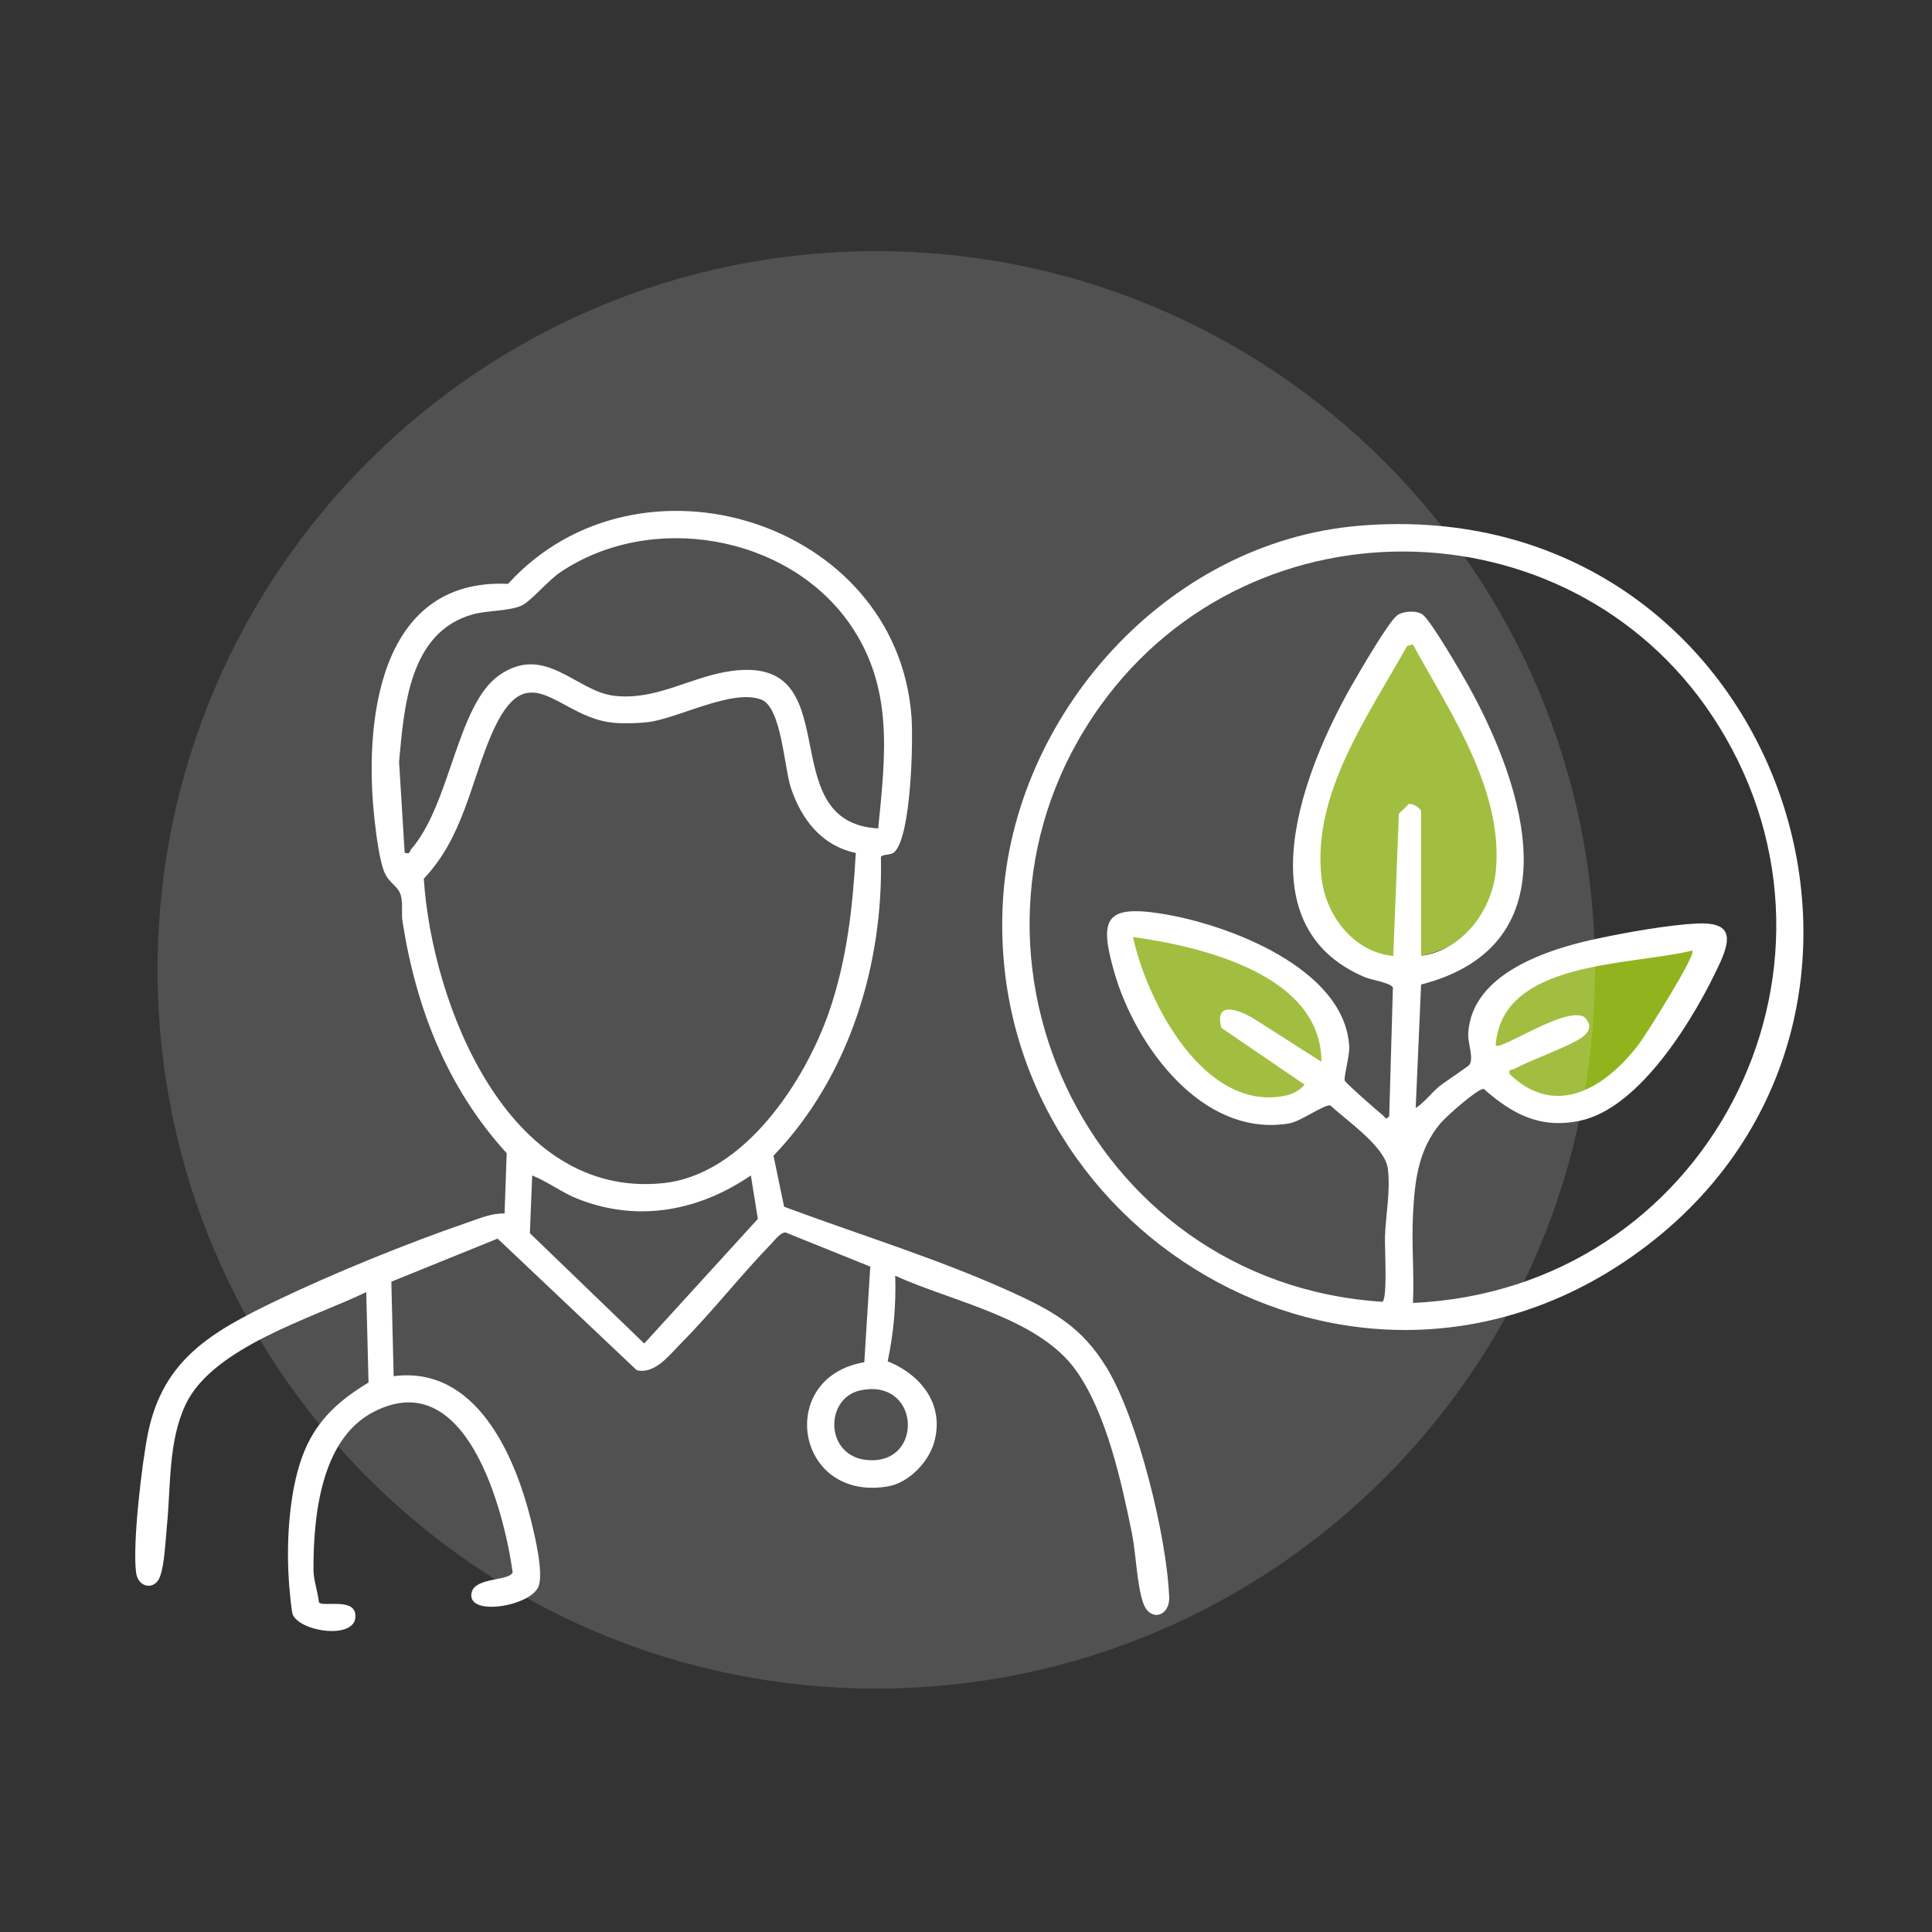 <svg width="100" height="100" viewBox="0 0 100 100" fill="none" xmlns="http://www.w3.org/2000/svg">
<rect x="0" y="0" width="100" height="100" fill="#333333" stroke="none"/>
<path d="M88.446 48.57C88.446 48.57 82.596 63.41 77.066 55.43C75.656 51.87 77.796 48.32 88.446 48.57Z" fill="#91B31E"/>
<path d="M68.746 55.25C69.413 53.083 68.246 48.65 58.246 48.25C58.746 50.75 64.246 61.75 68.746 55.25Z" fill="#91B31E"/>
<path d="M72.746 31.75C72.746 31.75 83.996 47.913 72.746 49.642C61.496 51.371 72.746 31.75 72.746 31.75Z" fill="#91B31E"/>
<path d="M70.376 27.21C92.176 25.41 101.666 52.96 84.496 65.02C70.026 75.19 51.006 63.67 51.906 46.73C52.416 37.09 60.316 28.04 70.376 27.21ZM73.126 67.44C88.326 66.76 96.816 50.23 88.956 37.57C81.776 26 64.916 25.45 56.956 36.53C48.126 48.83 56.136 66.4 71.556 67.38C71.826 67.19 71.666 64.54 71.686 64C71.726 62.86 71.976 61.66 71.836 60.5C71.696 59.34 69.676 57.99 68.866 57.22C68.546 57.14 67.336 58.05 66.716 58.15C62.196 58.9 58.756 54.07 57.686 50.36C56.896 47.62 57.146 46.82 60.106 47.29C63.556 47.83 69.636 50.13 69.836 54.19C69.856 54.67 69.536 55.78 69.606 55.94C69.656 56.06 71.296 57.51 71.546 57.7C71.696 57.82 71.726 58.01 71.906 57.77L72.096 51.12C72.006 50.87 71.006 50.73 70.646 50.58C64.286 47.89 67.486 39.84 69.946 35.51C70.336 34.83 71.836 32.23 72.306 31.86C72.616 31.62 73.316 31.58 73.636 31.81C74.056 32.11 75.666 34.88 76.016 35.51C78.906 40.74 81.546 48.9 73.556 50.96L73.276 57.35C73.746 57.05 74.076 56.58 74.496 56.23C74.756 56.02 76.016 55.19 76.066 55.1C76.286 54.75 75.966 54 75.996 53.49C76.166 50.37 80.156 49.11 82.736 48.57C84.186 48.26 86.386 47.87 87.836 47.8C89.596 47.72 89.636 48.49 89.036 49.82C87.796 52.53 84.946 57.35 81.776 58.01C79.716 58.44 78.286 57.67 76.796 56.36C76.456 56.36 74.856 57.79 74.576 58.12C73.396 59.51 73.226 61.13 73.136 62.88C73.056 64.39 73.206 65.93 73.136 67.45L73.126 67.44ZM73.556 41.97V49.48C75.716 49.18 77.236 47.11 77.426 45.06C77.816 40.87 75.046 36.86 73.126 33.35L72.826 33.44C70.806 37.08 67.886 41.09 68.406 45.47C68.636 47.39 70.056 49.28 72.116 49.48L72.406 42.12L72.916 41.62C73.116 41.57 73.506 41.82 73.556 41.98V41.97ZM68.396 54.95C68.396 50.49 62.296 49 58.646 48.5C59.356 51.81 62.316 57.59 66.536 56.71C66.916 56.63 67.286 56.43 67.526 56.14L63.216 53.2C62.816 51.69 64.276 52.32 65.046 52.82L68.386 54.95H68.396ZM87.596 49.2C84.326 50 77.726 49.7 77.416 54.11C77.686 54.39 81.026 52.06 82.006 52.64C82.376 53.02 82.326 53.36 81.916 53.67C81.296 54.14 79.306 54.83 78.416 55.31C78.256 55.4 78.066 55.3 78.136 55.59C80.566 57.95 83.176 56.23 84.846 54.02C85.186 53.57 87.806 49.42 87.596 49.21V49.2Z" fill="white"/>
<path d="M46.286 44.11C46.096 44.28 45.646 44.2 45.596 44.37C45.726 49.91 43.956 55.74 40.036 59.82L40.586 62.46C44.476 63.91 48.516 65.14 52.296 66.85C54.516 67.86 55.996 68.68 57.286 70.8C58.906 73.47 60.396 79.56 60.516 82.66C60.556 83.69 59.516 83.95 59.176 82.98C58.836 82.01 58.806 80.43 58.586 79.35C58.046 76.7 57.276 73.17 55.706 70.95C53.746 68.19 49.306 67.39 46.336 66.03C46.386 67.52 46.256 69 45.946 70.46C47.706 71.17 48.906 72.74 48.346 74.67C48.056 75.68 47.036 76.76 45.936 76.94C41.156 77.73 40.146 71.28 44.736 70.51L45.046 65.56L40.656 63.79C40.406 63.79 40.116 64.17 39.946 64.35C38.346 66 36.916 67.84 35.296 69.48C34.676 70.1 33.916 71.15 32.956 70.92L25.756 64.11L20.256 66.34L20.376 71.23C24.646 70.68 26.646 75.34 27.476 78.66C27.676 79.46 28.156 81.44 27.866 82.13C27.436 83.16 24.086 83.7 24.416 82.41C24.616 81.63 26.386 81.84 26.536 81.38C26.086 78.19 24.146 70.59 19.336 73.08C16.576 74.5 16.216 78.57 16.226 81.27C16.226 81.79 16.456 82.4 16.506 82.93C16.656 83.2 18.256 82.7 18.386 83.52C18.606 84.9 15.586 84.51 15.156 83.58C15.076 83.41 14.946 81.9 14.936 81.55C14.826 79.57 14.996 76.9 15.776 75.06C16.456 73.45 17.596 72.45 19.076 71.56L18.956 66.88C16.146 68.23 11.026 69.73 9.616 72.68C8.696 74.6 8.846 76.96 8.636 79.02C8.566 79.74 8.516 81 8.276 81.62C8.006 82.33 7.146 82.18 7.046 81.41C6.846 79.94 7.346 75.7 7.666 74.15C8.456 70.34 10.986 68.92 14.306 67.32C17.286 65.89 21.076 64.35 24.216 63.27C24.826 63.06 25.456 62.79 26.116 62.81L26.226 59.69C23.136 56.3 21.536 52.17 20.836 47.71C20.766 47.27 20.866 46.84 20.756 46.38C20.626 45.84 20.136 45.75 19.886 45.12C19.636 44.49 19.476 43.24 19.396 42.51C18.826 37.54 19.506 29.91 26.296 30.22C33.046 22.8 46.396 26.96 47.176 37.06C47.276 38.31 47.166 43.31 46.286 44.11ZM45.456 42.88C45.826 39.12 46.276 35.6 43.996 32.31C40.776 27.67 33.686 26.45 28.986 29.63C28.366 30.05 27.476 31.12 27.006 31.34C26.396 31.63 25.216 31.59 24.466 31.8C21.156 32.73 20.916 36.64 20.656 39.43L20.946 44.14C21.276 44.23 21.186 44.06 21.276 43.96C23.316 41.64 23.646 36.5 25.826 34.96C28.196 33.29 29.806 35.77 31.766 36.01C33.866 36.27 35.586 35.13 37.546 34.78C44.206 33.59 39.756 42.58 45.466 42.88H45.456ZM44.306 44.15C42.526 43.78 41.476 42.4 40.936 40.78C40.586 39.71 40.446 36.64 39.426 36.22C37.956 35.62 35.126 37.17 33.586 37.37C33.066 37.44 32.266 37.46 31.756 37.41C28.826 37.14 27.306 33.65 25.416 38.07C24.336 40.6 23.966 43.34 21.936 45.48C22.346 51.87 26.236 62.07 34.316 61.24C38.526 60.81 41.666 55.95 42.906 52.39C43.836 49.7 44.136 46.97 44.296 44.15H44.306ZM38.866 60.84C36.186 62.67 33.056 63.28 29.946 62.07C29.096 61.74 28.386 61.18 27.546 60.84L27.426 63.83L33.346 69.54L39.226 63.09L38.866 60.85V60.84ZM44.556 71.96C42.576 72.36 42.676 75.69 45.246 75.58C47.816 75.47 47.516 71.35 44.556 71.96Z" fill="white"/>
<path opacity="0.15" d="M45.356 87.4C65.901 87.4 82.556 70.745 82.556 50.2C82.556 29.655 65.901 13 45.356 13C24.811 13 8.156 29.655 8.156 50.2C8.156 70.745 24.811 87.4 45.356 87.4Z" fill="white"/>
</svg>
